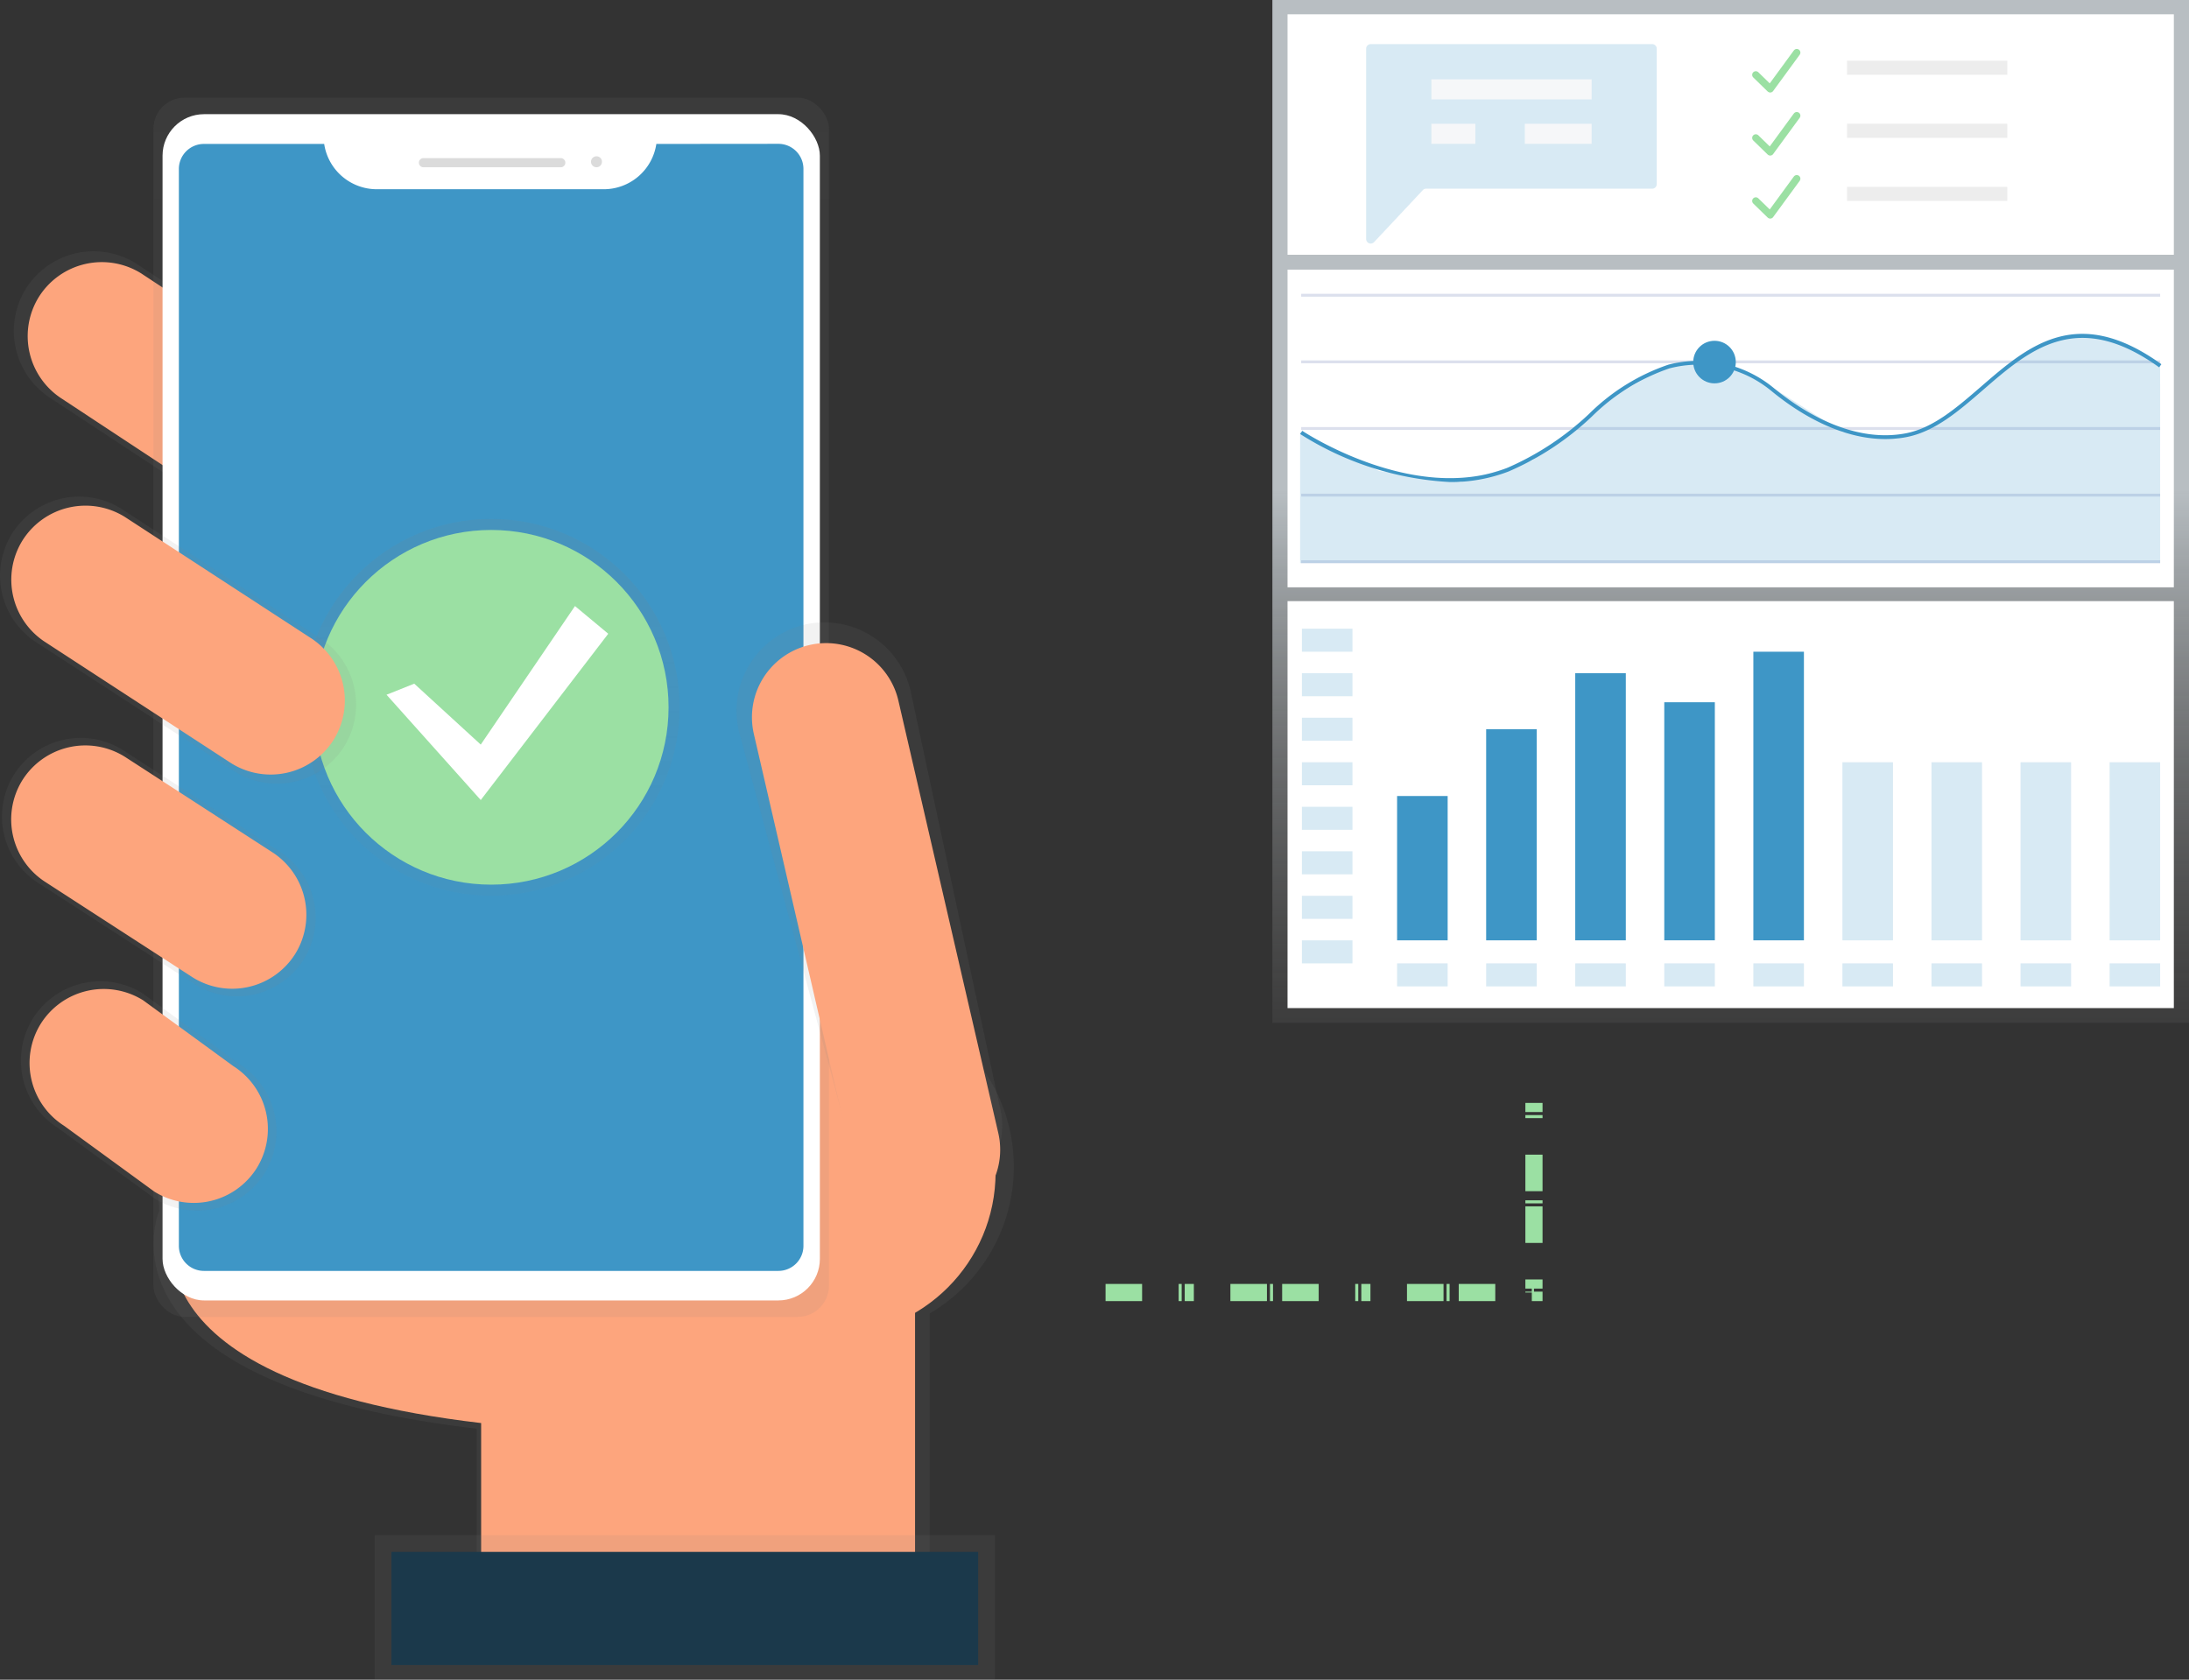 <svg xmlns="http://www.w3.org/2000/svg" xmlns:xlink="http://www.w3.org/1999/xlink" width="127.533" height="97.877" viewBox="0 0 127.533 97.877">
  <rect x="0" y="0" width="127.533" height="97.877" fill="#333333" stroke="none"/>
  <defs>
    <linearGradient id="linear-gradient" x1="0.5" y1="0.479" x2="0.5" y2="1.479" gradientUnits="objectBoundingBox">
      <stop offset="0" stop-color="#d9e1e6"/>
      <stop offset="0.54" stop-color="gray" stop-opacity="0.122"/>
      <stop offset="1" stop-color="gray" stop-opacity="0.102"/>
    </linearGradient>
    <linearGradient id="linear-gradient-2" x1="3.177" y1="-3.639" x2="3.177" y2="-2.639" gradientUnits="objectBoundingBox">
      <stop offset="0" stop-color="gray" stop-opacity="0.251"/>
      <stop offset="0.54" stop-color="gray" stop-opacity="0.122"/>
      <stop offset="1" stop-color="gray" stop-opacity="0.102"/>
    </linearGradient>
    <linearGradient id="linear-gradient-3" x1="6.37" y1="-1.345" x2="6.37" y2="-0.345" xlink:href="#linear-gradient-2"/>
    <linearGradient id="linear-gradient-4" x1="3.909" y1="-0.837" x2="3.909" y2="0.163" xlink:href="#linear-gradient-2"/>
    <linearGradient id="linear-gradient-5" x1="9.18" y1="-2.464" x2="9.18" y2="-1.464" xlink:href="#linear-gradient-2"/>
    <linearGradient id="linear-gradient-6" x1="4.214" y1="-19.512" x2="4.214" y2="-18.512" xlink:href="#linear-gradient-2"/>
    <linearGradient id="linear-gradient-7" x1="7.842" y1="-5.183" x2="7.842" y2="-4.183" xlink:href="#linear-gradient-2"/>
    <linearGradient id="linear-gradient-8" x1="9.51" y1="-7.835" x2="9.51" y2="-6.835" xlink:href="#linear-gradient-2"/>
    <linearGradient id="linear-gradient-9" x1="0.5" y1="0.261" x2="0.5" y2="1.261" xlink:href="#linear-gradient-2"/>
    <linearGradient id="linear-gradient-10" x1="6.968" y1="-3.086" x2="6.968" y2="-2.086" xlink:href="#linear-gradient-2"/>
  </defs>
  <g id="Group_305" data-name="Group 305" transform="translate(-359.416 -314.492)">
    <g id="Group_276" data-name="Group 276" transform="translate(433.546 314.492)" opacity="0.8">
      <rect id="Rectangle_274" data-name="Rectangle 274" width="53.403" height="59.603" transform="translate(0 0)" fill="url(#linear-gradient)"/>
    </g>
    <rect id="Rectangle_275" data-name="Rectangle 275" width="51.637" height="23.714" transform="translate(434.429 349.52)" fill="#fff"/>
    <rect id="Rectangle_276" data-name="Rectangle 276" width="51.637" height="14.012" transform="translate(434.429 315.325)" fill="#fff"/>
    <path id="Path_543" data-name="Path 543" d="M420.408,397.921a9.914,9.914,0,0,0-19.654-1.848l-30.469-.826.334,5.236s-4.344,10.024,18.489,12.7v10.137h26.4V406.47A9.908,9.908,0,0,0,420.408,397.921Z" transform="translate(-1.926 -15.442)" fill="url(#linear-gradient-2)"/>
    <path id="Path_544" data-name="Path 544" d="M371.894,402.349s-4.16,9.6,17.708,12.162v9.707h25.28V398.512l-43.31-1.168Z" transform="translate(-2.154 -17.097)" fill="#fda57d"/>
    <path id="Path_545" data-name="Path 545" d="M382.547,351.281h0a4.659,4.659,0,0,1-6.409,1.46L362.564,343.8a4.66,4.66,0,0,1-1.46-6.409h0a4.661,4.661,0,0,1,6.409-1.46l13.575,8.945A4.66,4.66,0,0,1,382.547,351.281Z" transform="translate(-0.173 -6.088)" fill="url(#linear-gradient-3)"/>
    <path id="Path_546" data-name="Path 546" d="M381.966,350.929h0a4.333,4.333,0,0,1-5.958,1.354l-12.618-8.319a4.334,4.334,0,0,1-1.354-5.959h0a4.333,4.333,0,0,1,5.958-1.354l12.618,8.32A4.333,4.333,0,0,1,381.966,350.929Z" transform="translate(-0.347 -6.225)" fill="#fda57d"/>
    <circle id="Ellipse_1499" data-name="Ellipse 1499" cx="9.493" cy="9.493" r="9.493" transform="translate(398.434 373.308)" fill="#fda57d"/>
    <rect id="Rectangle_277" data-name="Rectangle 277" width="39.358" height="71.044" rx="1.817" transform="translate(368.353 320.184)" fill="url(#linear-gradient-4)"/>
    <rect id="Rectangle_278" data-name="Rectangle 278" width="38.296" height="69.124" rx="2.42" transform="translate(368.886 321.145)" fill="#fff"/>
    <path id="Path_547" data-name="Path 547" d="M399.9,327.619a3.1,3.1,0,0,1-3.065,2.64H383.613a3.1,3.1,0,0,1-3.065-2.64h-7.006a1.459,1.459,0,0,0-1.46,1.46v62.749a1.46,1.46,0,0,0,1.46,1.46H407.01a1.46,1.46,0,0,0,1.46-1.46V329.073a1.46,1.46,0,0,0-1.46-1.46Z" transform="translate(-2.245 -4.74)" fill="#3e96c6"/>
    <path id="Path_548" data-name="Path 548" d="M389.343,328.624h8a.267.267,0,0,1,.267.267h0a.267.267,0,0,1-.267.267h-8a.267.267,0,0,1-.267-.267h0A.267.267,0,0,1,389.343,328.624Z" transform="translate(-5.256 -4.919)" fill="#dbdbdb"/>
    <circle id="Ellipse_1500" data-name="Ellipse 1500" cx="0.32" cy="0.32" r="0.32" transform="translate(393.848 323.598)" fill="#dbdbdb"/>
    <path id="Path_549" data-name="Path 549" d="M423.306,395.221h0c-2.755.637-4.646-1.159-5.284-3.915L411.695,367.8a5.156,5.156,0,0,1,3.85-6.167h0a5.156,5.156,0,0,1,6.164,3.858l5.165,24.109A4.447,4.447,0,0,1,423.306,395.221Z" transform="translate(-9.241 -10.746)" fill="url(#linear-gradient-5)"/>
    <path id="Path_550" data-name="Path 550" d="M416.008,363.084h0a4.321,4.321,0,0,1,5.183,3.237l5.821,25.2a4.32,4.32,0,0,1-3.237,5.182h0a4.32,4.32,0,0,1-5.182-3.237l-5.822-25.2A4.321,4.321,0,0,1,416.008,363.084Z" transform="translate(-9.435 -11.006)" fill="#fda57d"/>
    <rect id="Rectangle_279" data-name="Rectangle 279" width="36.134" height="8.423" transform="translate(381.247 403.946)" fill="url(#linear-gradient-6)"/>
    <rect id="Rectangle_280" data-name="Rectangle 280" width="34.181" height="6.592" transform="translate(382.223 404.922)" fill="#1b394b"/>
    <path id="Path_551" data-name="Path 551" d="M377.127,382.606h0a4.6,4.6,0,0,1-6.331,1.439l-9.1-5.89a4.6,4.6,0,0,1-1.44-6.331h0a4.605,4.605,0,0,1,6.332-1.439l9.1,5.89A4.6,4.6,0,0,1,377.127,382.606Z" transform="translate(-0.024 -12.195)" fill="url(#linear-gradient-7)"/>
    <path id="Path_552" data-name="Path 552" d="M375.082,398.128h0a4.646,4.646,0,0,1-6.389,1.452l-5.639-4.113a4.646,4.646,0,0,1-1.452-6.388h0a4.646,4.646,0,0,1,6.389-1.452l5.639,4.117A4.646,4.646,0,0,1,375.082,398.128Z" transform="translate(-0.262 -15.249)" fill="url(#linear-gradient-8)"/>
    <g id="Group_277" data-name="Group 277" transform="translate(377.053 344.728)" opacity="0.5">
      <circle id="Ellipse_1501" data-name="Ellipse 1501" cx="10.979" cy="10.979" r="10.979" fill="url(#linear-gradient-9)"/>
    </g>
    <circle id="Ellipse_1502" data-name="Ellipse 1502" cx="10.334" cy="10.334" r="10.334" transform="translate(377.699 345.373)" fill="#9be0a3"/>
    <path id="Path_553" data-name="Path 553" d="M388.4,364.87l3.875,3.551,5.49-8.073,1.938,1.614-7.428,9.689-5.49-6.136Z" transform="translate(-4.85 -10.541)" fill="#fff"/>
    <path id="Path_554" data-name="Path 554" d="M374.735,397.919h0a4.333,4.333,0,0,1-5.958,1.354l-5.254-3.834a4.333,4.333,0,0,1-1.354-5.958h0a4.334,4.334,0,0,1,5.958-1.355l5.254,3.835A4.333,4.333,0,0,1,374.735,397.919Z" transform="translate(-0.371 -15.346)" fill="#fda57d"/>
    <path id="Path_555" data-name="Path 555" d="M376.746,382.382h0a4.335,4.335,0,0,1-5.959,1.355l-8.565-5.546a4.335,4.335,0,0,1-1.355-5.959h0a4.335,4.335,0,0,1,5.966-1.35l8.565,5.546A4.335,4.335,0,0,1,376.746,382.382Z" transform="translate(-0.14 -12.29)" fill="#fda57d"/>
    <path id="Path_556" data-name="Path 556" d="M379.459,367.173h0a4.625,4.625,0,0,1-6.361,1.446l-11.531-7.511a4.626,4.626,0,0,1-1.446-6.361h0a4.626,4.626,0,0,1,6.361-1.446l11.532,7.511A4.626,4.626,0,0,1,379.459,367.173Z" transform="translate(0 -9.167)" fill="url(#linear-gradient-10)"/>
    <path id="Path_557" data-name="Path 557" d="M378.988,366.892h0a4.335,4.335,0,0,1-5.959,1.355l-10.8-7.036a4.333,4.333,0,0,1-1.354-5.958h0a4.334,4.334,0,0,1,5.961-1.355l10.8,7.036A4.334,4.334,0,0,1,378.988,366.892Z" transform="translate(-0.141 -9.281)" fill="#fda57d"/>
    <path id="Path_559" data-name="Path 559" d="M437.7,406.134h24.959V393" transform="translate(-13.873 -16.326)" fill="none" stroke="#9be0a3" stroke-miterlimit="10" stroke-width="1" stroke-dasharray="2.129 2.129 0.177 0.177 0.532"/>
    <rect id="Rectangle_281" data-name="Rectangle 281" width="51.637" height="18.511" transform="translate(434.429 330.204)" fill="#fff"/>
    <g id="Group_279" data-name="Group 279" transform="translate(435.162 331.612)">
      <rect id="Rectangle_282" data-name="Rectangle 282" width="50.045" height="0.167" transform="translate(0.062)" fill="#dce0ed"/>
      <rect id="Rectangle_283" data-name="Rectangle 283" width="50.045" height="0.167" transform="translate(0.062 3.882)" fill="#dce0ed"/>
      <rect id="Rectangle_284" data-name="Rectangle 284" width="50.045" height="0.167" transform="translate(0.062 7.765)" fill="#dce0ed"/>
      <rect id="Rectangle_285" data-name="Rectangle 285" width="50.045" height="0.167" transform="translate(0.062 11.647)" fill="#dce0ed"/>
      <rect id="Rectangle_286" data-name="Rectangle 286" width="50.045" height="0.167" transform="translate(0.062 15.529)" fill="#dce0ed"/>
      <g id="Group_278" data-name="Group 278" transform="translate(0.001 2.368)" opacity="0.2">
        <path id="Path_560" data-name="Path 560" d="M501.582,354.44H451.476v-7.635l4.6,2.265,4.756.645L465,348.457l5.034-3.9,2.532-1.462,1.851-.357,1.771.095,2.912,1.439,3.96,2.522,3.107.4,2.463-.849,5.223-4.277,2.666-.951,2.79.431,2.271,1.312Z" transform="translate(-451.476 -341.112)" fill="#3e96c6"/>
      </g>
      <path id="Path_561" data-name="Path 561" d="M460.21,349.707a18.023,18.023,0,0,1-8.735-2.8l.124-.185c.065.044,6.483,4.289,11.936,2.162a16.524,16.524,0,0,0,4.773-3.148,12.07,12.07,0,0,1,4.621-2.868,6.914,6.914,0,0,1,6.172,1.386c1.5,1.232,4.483,3.209,7.637,2.618,1.607-.3,2.961-1.475,4.4-2.719,2.75-2.383,5.594-4.847,10.514-1.312l-.131.181c-4.776-3.434-7.552-1.027-10.237,1.3-1.457,1.263-2.834,2.452-4.5,2.769-3.243.608-6.291-1.409-7.82-2.665a6.693,6.693,0,0,0-5.972-1.343,11.922,11.922,0,0,0-4.535,2.822,16.6,16.6,0,0,1-4.836,3.186A9.326,9.326,0,0,1,460.21,349.707Z" transform="translate(-451.475 -338.738)" fill="#3e96c6"/>
      <circle id="Ellipse_1503" data-name="Ellipse 1503" cx="1.24" cy="1.24" r="1.24" transform="translate(22.903 2.738)" fill="#3e96c6"/>
    </g>
    <g id="Group_301" data-name="Group 301" transform="translate(435.266 351.126)">
      <g id="Group_280" data-name="Group 280" transform="translate(0 0)" opacity="0.2">
        <rect id="Rectangle_287" data-name="Rectangle 287" width="2.946" height="1.342" fill="#3e96c6"/>
      </g>
      <g id="Group_281" data-name="Group 281" transform="translate(0 2.594)" opacity="0.2">
        <rect id="Rectangle_288" data-name="Rectangle 288" width="2.946" height="1.342" fill="#3e96c6"/>
      </g>
      <g id="Group_282" data-name="Group 282" transform="translate(0 5.188)" opacity="0.2">
        <rect id="Rectangle_289" data-name="Rectangle 289" width="2.946" height="1.342" fill="#3e96c6"/>
      </g>
      <g id="Group_283" data-name="Group 283" transform="translate(0 7.783)" opacity="0.2">
        <rect id="Rectangle_290" data-name="Rectangle 290" width="2.946" height="1.342" fill="#3e96c6"/>
      </g>
      <g id="Group_284" data-name="Group 284" transform="translate(0 10.377)" opacity="0.2">
        <rect id="Rectangle_291" data-name="Rectangle 291" width="2.946" height="1.342" fill="#3e96c6"/>
      </g>
      <g id="Group_285" data-name="Group 285" transform="translate(0 12.971)" opacity="0.2">
        <rect id="Rectangle_292" data-name="Rectangle 292" width="2.946" height="1.342" fill="#3e96c6"/>
      </g>
      <g id="Group_286" data-name="Group 286" transform="translate(0 15.566)" opacity="0.2">
        <rect id="Rectangle_293" data-name="Rectangle 293" width="2.946" height="1.342" fill="#3e96c6"/>
      </g>
      <g id="Group_287" data-name="Group 287" transform="translate(0 18.16)" opacity="0.2">
        <rect id="Rectangle_294" data-name="Rectangle 294" width="2.946" height="1.342" fill="#3e96c6"/>
      </g>
      <g id="Group_288" data-name="Group 288" transform="translate(5.546 19.502)" opacity="0.2">
        <rect id="Rectangle_295" data-name="Rectangle 295" width="2.946" height="1.342" fill="#3e96c6"/>
      </g>
      <g id="Group_289" data-name="Group 289" transform="translate(10.735 19.502)" opacity="0.2">
        <rect id="Rectangle_296" data-name="Rectangle 296" width="2.946" height="1.342" fill="#3e96c6"/>
      </g>
      <g id="Group_290" data-name="Group 290" transform="translate(15.925 19.502)" opacity="0.2">
        <rect id="Rectangle_297" data-name="Rectangle 297" width="2.946" height="1.342" fill="#3e96c6"/>
      </g>
      <g id="Group_291" data-name="Group 291" transform="translate(21.112 19.502)" opacity="0.2">
        <rect id="Rectangle_298" data-name="Rectangle 298" width="2.946" height="1.342" fill="#3e96c6"/>
      </g>
      <g id="Group_292" data-name="Group 292" transform="translate(26.302 19.502)" opacity="0.2">
        <rect id="Rectangle_299" data-name="Rectangle 299" width="2.946" height="1.342" fill="#3e96c6"/>
      </g>
      <g id="Group_293" data-name="Group 293" transform="translate(31.491 19.502)" opacity="0.2">
        <rect id="Rectangle_300" data-name="Rectangle 300" width="2.946" height="1.342" fill="#3e96c6"/>
      </g>
      <g id="Group_294" data-name="Group 294" transform="translate(36.679 19.502)" opacity="0.2">
        <rect id="Rectangle_301" data-name="Rectangle 301" width="2.946" height="1.342" fill="#3e96c6"/>
      </g>
      <g id="Group_295" data-name="Group 295" transform="translate(41.868 19.502)" opacity="0.2">
        <rect id="Rectangle_302" data-name="Rectangle 302" width="2.946" height="1.342" fill="#3e96c6"/>
      </g>
      <g id="Group_296" data-name="Group 296" transform="translate(47.057 19.502)" opacity="0.2">
        <rect id="Rectangle_303" data-name="Rectangle 303" width="2.946" height="1.342" fill="#3e96c6"/>
      </g>
      <rect id="Rectangle_304" data-name="Rectangle 304" width="2.946" height="8.41" transform="translate(5.546 9.75)" fill="#3e96c6"/>
      <rect id="Rectangle_305" data-name="Rectangle 305" width="2.946" height="12.301" transform="translate(10.735 5.859)" fill="#3e96c6"/>
      <rect id="Rectangle_306" data-name="Rectangle 306" width="2.946" height="15.566" transform="translate(15.925 2.594)" fill="#3e96c6"/>
      <rect id="Rectangle_307" data-name="Rectangle 307" width="2.946" height="13.873" transform="translate(21.112 4.286)" fill="#3e96c6"/>
      <rect id="Rectangle_308" data-name="Rectangle 308" width="2.946" height="16.818" transform="translate(26.302 1.342)" fill="#3e96c6"/>
      <g id="Group_297" data-name="Group 297" transform="translate(31.491 7.783)" opacity="0.2">
        <rect id="Rectangle_309" data-name="Rectangle 309" width="2.946" height="10.377" fill="#3e96c6"/>
      </g>
      <g id="Group_298" data-name="Group 298" transform="translate(36.679 7.783)" opacity="0.2">
        <rect id="Rectangle_310" data-name="Rectangle 310" width="2.946" height="10.377" fill="#3e96c6"/>
      </g>
      <g id="Group_299" data-name="Group 299" transform="translate(41.868 7.783)" opacity="0.2">
        <rect id="Rectangle_311" data-name="Rectangle 311" width="2.946" height="10.377" fill="#3e96c6"/>
      </g>
      <g id="Group_300" data-name="Group 300" transform="translate(47.057 7.783)" opacity="0.2">
        <rect id="Rectangle_312" data-name="Rectangle 312" width="2.946" height="10.377" fill="#3e96c6"/>
      </g>
    </g>
    <g id="Group_304" data-name="Group 304" transform="translate(439.012 317.062)">
      <g id="Group_302" data-name="Group 302" transform="translate(0 0)" opacity="0.2">
        <path id="Path_562" data-name="Path 562" d="M472.818,320.55h-16.4a.267.267,0,0,0-.267.267h0v11.09a.267.267,0,0,0,.46.183l2.842-3.031a.265.265,0,0,1,.193-.084h13.169a.267.267,0,0,0,.267-.267h0v-7.893A.267.267,0,0,0,472.818,320.55Z" transform="translate(-456.154 -320.55)" fill="#3e96c6"/>
      </g>
      <g id="Group_303" data-name="Group 303" transform="translate(3.796 2.054)">
        <rect id="Rectangle_313" data-name="Rectangle 313" width="9.338" height="1.168" fill="#f6f7f9"/>
        <rect id="Rectangle_314" data-name="Rectangle 314" width="2.564" height="1.168" transform="translate(0 2.588)" fill="#f6f7f9"/>
        <rect id="Rectangle_315" data-name="Rectangle 315" width="3.893" height="1.168" transform="translate(5.445 2.588)" fill="#f6f7f9"/>
      </g>
    </g>
    <path id="Path_563" data-name="Path 563" d="M483.741,322.448l.84.818,1.547-2.114" transform="translate(-22.031 -3.595)" fill="none" stroke="#9be0a3" stroke-linecap="round" stroke-linejoin="round" stroke-width="0.423"/>
    <rect id="Rectangle_316" data-name="Rectangle 316" width="9.338" height="0.822" transform="translate(467.025 318.03)" fill="#ededed"/>
    <path id="Path_564" data-name="Path 564" d="M483.741,326.913l.84.818,1.547-2.114" transform="translate(-22.031 -4.386)" fill="none" stroke="#9be0a3" stroke-linecap="round" stroke-linejoin="round" stroke-width="0.423"/>
    <rect id="Rectangle_317" data-name="Rectangle 317" width="9.338" height="0.822" transform="translate(467.025 321.703)" fill="#ededed"/>
    <path id="Path_565" data-name="Path 565" d="M483.741,331.377l.84.818,1.547-2.114" transform="translate(-22.031 -5.177)" fill="none" stroke="#9be0a3" stroke-linecap="round" stroke-linejoin="round" stroke-width="0.423"/>
    <rect id="Rectangle_318" data-name="Rectangle 318" width="9.338" height="0.822" transform="translate(467.025 325.377)" fill="#ededed"/>
  </g>
</svg>
